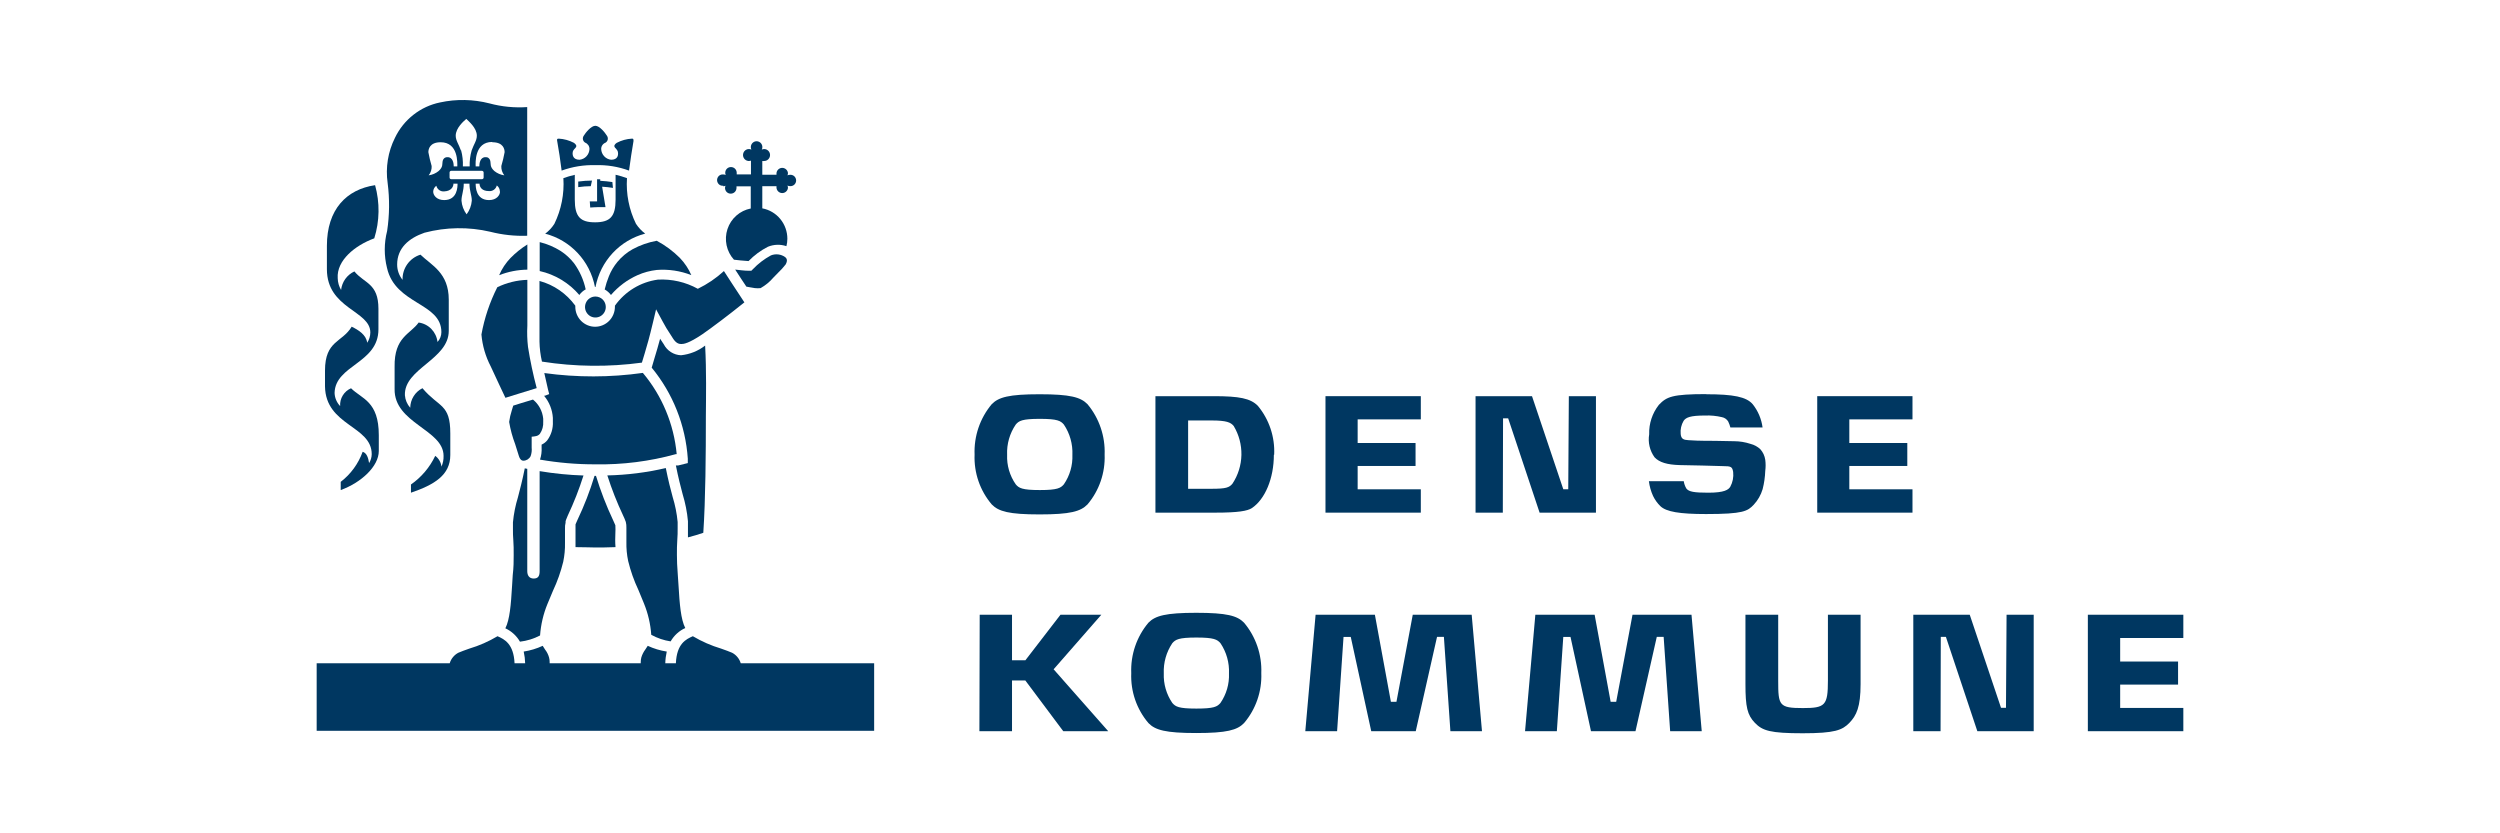 <?xml version="1.0" encoding="UTF-8"?>
<svg xmlns="http://www.w3.org/2000/svg" width="150" height="50" viewBox="0 0 150 50" fill="none">
  <g clip-path="url(#clip0_2_537)">
    <path d="M109.675 40.836C109.675 42.329 109.512 42.484 108.174 42.484C106.74 42.484 106.692 42.329 106.692 40.836V36.883H104.727V41.049C104.727 42.413 104.837 42.897 105.293 43.371C105.749 43.845 106.223 43.996 108.157 43.996C110.091 43.996 110.539 43.809 110.964 43.371C111.389 42.932 111.635 42.413 111.635 41.049V36.883H109.675V40.836Z" fill="#003761"></path>
    <path d="M66.081 36.883H63.629L61.523 39.617H60.721V36.883H58.782L58.764 43.871H60.721V40.827H61.519L63.795 43.871H66.493L63.217 40.158L66.081 36.883Z" fill="#003761"></path>
    <path d="M85.249 25.162V23.77H79.529V30.759H85.249V29.358H81.459V27.958H84.933V26.58H81.459V25.162H85.249Z" fill="#003761"></path>
    <path d="M109.034 30.759H114.749V29.358H110.959V27.958H114.438V26.58H110.959V25.162H114.749V23.77H109.034V30.759Z" fill="#003761"></path>
    <path d="M131 38.279V36.883H125.271V43.871H131V42.476H127.21V41.075H130.684V39.693H127.21V38.279H131Z" fill="#003761"></path>
    <path d="M60.945 29.061C60.584 28.544 60.402 27.921 60.427 27.289C60.399 26.642 60.581 26.005 60.945 25.472C61.133 25.25 61.322 25.131 62.388 25.131C63.453 25.131 63.638 25.25 63.831 25.472C64.191 26.006 64.371 26.643 64.344 27.289C64.368 27.921 64.188 28.543 63.831 29.061C63.638 29.283 63.453 29.403 62.388 29.403C61.322 29.403 61.133 29.283 60.945 29.061ZM65.248 30.267C65.952 29.437 66.32 28.368 66.278 27.276C66.32 26.172 65.952 25.093 65.248 24.249C64.835 23.832 64.217 23.655 62.374 23.655C60.532 23.655 59.918 23.832 59.506 24.249C58.799 25.091 58.431 26.172 58.475 27.276C58.431 28.369 58.8 29.438 59.506 30.267C59.918 30.688 60.537 30.865 62.374 30.865C64.212 30.865 64.835 30.688 65.248 30.267Z" fill="#003761"></path>
    <path d="M73.95 29.017C73.752 29.256 73.568 29.327 72.682 29.327H71.287V25.228H72.682C73.599 25.228 73.84 25.343 74.02 25.556C74.336 26.08 74.497 26.684 74.485 27.297C74.472 27.91 74.287 28.507 73.95 29.017ZM76.45 27.284C76.501 26.215 76.15 25.165 75.467 24.346C75.028 23.903 74.362 23.77 72.835 23.77H69.326V30.759H72.923C74.3 30.759 74.849 30.657 75.116 30.484C75.901 29.952 76.432 28.711 76.432 27.284" fill="#003761"></path>
    <path d="M120.359 42.467H120.061L118.184 36.883H114.798V43.871H116.434L116.447 38.212H116.754L118.64 43.871H122.022V36.883H120.394L120.359 42.467Z" fill="#003761"></path>
    <path d="M94.095 29.354H93.797L91.92 23.77H88.533V30.759H90.169L90.183 25.1H90.49L92.376 30.759H95.757V23.77H94.13L94.095 29.354Z" fill="#003761"></path>
    <path d="M73.226 42.179C73.033 42.4 72.849 42.515 71.783 42.515C70.717 42.515 70.533 42.4 70.34 42.179C69.984 41.659 69.804 41.037 69.827 40.406C69.8 39.761 69.98 39.123 70.34 38.589C70.533 38.372 70.717 38.252 71.783 38.252C72.849 38.252 73.033 38.372 73.226 38.589C73.587 39.123 73.767 39.76 73.739 40.406C73.764 41.038 73.584 41.66 73.226 42.179ZM71.774 36.768C69.936 36.768 69.313 36.945 68.906 37.362C68.198 38.204 67.831 39.285 67.875 40.388C67.831 41.483 68.199 42.553 68.906 43.384C69.313 43.805 69.936 43.982 71.774 43.982C73.612 43.982 74.235 43.805 74.643 43.384C75.35 42.554 75.72 41.483 75.678 40.388C75.721 39.284 75.351 38.204 74.643 37.362C74.235 36.945 73.616 36.768 71.774 36.768Z" fill="#003761"></path>
    <path d="M84.766 36.883L83.787 42.108H83.454L82.493 36.883H78.936L78.318 43.871H80.226L80.612 38.217H81.046L82.274 43.871H84.945L86.222 38.212H86.634L87.024 43.871H88.919L88.301 36.883H84.766Z" fill="#003761"></path>
    <path d="M97.951 36.883L96.972 42.108H96.639L95.678 36.883H92.121L91.503 43.871H93.411L93.797 38.217H94.231L95.459 43.871H98.13L99.407 38.212H99.819L100.209 43.871H102.104L101.49 36.883H97.951Z" fill="#003761"></path>
    <path d="M102.398 23.646C100.324 23.646 99.999 23.806 99.534 24.289C99.137 24.791 98.93 25.419 98.951 26.061C98.91 26.301 98.918 26.547 98.974 26.784C99.03 27.02 99.132 27.244 99.275 27.439C99.56 27.745 100.039 27.883 100.771 27.905C101.166 27.905 103.122 27.958 103.376 27.967C103.868 27.967 103.938 28.007 103.99 28.321C104.024 28.628 103.963 28.938 103.815 29.208C103.705 29.385 103.464 29.562 102.499 29.562C101.644 29.562 101.332 29.505 101.183 29.314C101.102 29.179 101.048 29.028 101.025 28.871H98.933C98.971 29.177 99.055 29.477 99.183 29.757C99.293 29.985 99.441 30.192 99.622 30.369C99.973 30.706 100.771 30.843 102.363 30.843C104.6 30.843 104.855 30.67 105.223 30.285C105.471 30.019 105.654 29.699 105.758 29.349C105.85 28.99 105.902 28.621 105.916 28.25C105.944 28.031 105.944 27.809 105.916 27.59C105.882 27.354 105.78 27.134 105.622 26.956C105.456 26.799 105.252 26.687 105.03 26.633C104.714 26.528 104.384 26.474 104.052 26.473L102.911 26.451C101.832 26.451 101.596 26.429 101.306 26.411C101.017 26.394 100.868 26.34 100.841 26.039C100.814 25.764 100.876 25.488 101.017 25.25C101.157 25.047 101.416 24.931 102.311 24.931C102.648 24.918 102.986 24.951 103.315 25.029C103.392 25.043 103.466 25.074 103.531 25.119C103.596 25.164 103.651 25.223 103.692 25.29C103.747 25.405 103.791 25.526 103.824 25.649H105.754C105.687 25.138 105.482 24.655 105.162 24.253C104.784 23.81 104.004 23.655 102.376 23.655" fill="#003761"></path>
    <path d="M36.742 10.923C36.505 10.888 36.26 10.861 36.014 10.848V10.755H35.825V12.084H35.387L35.413 12.452C35.413 12.452 35.777 12.426 35.931 12.426H36.33L36.128 11.203C36.345 11.215 36.562 11.239 36.777 11.274L36.742 10.923Z" fill="#003761"></path>
    <path d="M34.694 10.893V11.229C34.943 11.192 35.194 11.172 35.446 11.171L35.52 10.835C35.243 10.836 34.968 10.855 34.694 10.893Z" fill="#003761"></path>
    <path d="M35.698 17.221H35.729C35.876 16.456 36.234 15.75 36.761 15.183C37.289 14.616 37.965 14.211 38.711 14.017C38.494 13.855 38.307 13.655 38.158 13.427C37.742 12.579 37.556 11.633 37.619 10.688C37.395 10.607 37.167 10.539 36.935 10.485V11.978C36.935 12.997 36.606 13.334 35.711 13.339C34.816 13.343 34.487 12.997 34.487 11.978V10.489C34.256 10.542 34.027 10.609 33.803 10.688C33.864 11.633 33.678 12.578 33.264 13.427C33.118 13.658 32.93 13.86 32.711 14.021C33.457 14.214 34.134 14.618 34.663 15.184C35.191 15.75 35.55 16.456 35.698 17.221Z" fill="#003761"></path>
    <path d="M33.698 10.236C34.346 10 35.032 9.889 35.72 9.909C36.409 9.886 37.095 9.997 37.742 10.236C37.825 9.594 37.913 9.044 38.01 8.464C38.01 8.366 38.01 8.309 37.917 8.318C37.599 8.335 37.288 8.421 37.005 8.57C36.9 8.641 36.799 8.747 36.909 8.867C37.018 8.987 37.084 9.049 37.084 9.204C37.084 9.288 37.084 9.585 36.667 9.585C36.508 9.568 36.36 9.494 36.251 9.376C36.141 9.258 36.077 9.104 36.071 8.942C36.07 8.86 36.094 8.778 36.14 8.71C36.187 8.642 36.253 8.59 36.33 8.561C36.364 8.541 36.394 8.513 36.417 8.48C36.441 8.447 36.457 8.409 36.465 8.37C36.472 8.33 36.472 8.289 36.463 8.249C36.454 8.21 36.437 8.173 36.413 8.14C36.303 7.959 35.974 7.547 35.72 7.547C35.466 7.547 35.137 7.959 35.027 8.14C35.003 8.173 34.986 8.21 34.978 8.25C34.969 8.29 34.969 8.331 34.977 8.371C34.986 8.411 35.002 8.448 35.026 8.481C35.05 8.514 35.08 8.541 35.115 8.561C35.191 8.591 35.255 8.644 35.301 8.712C35.346 8.78 35.37 8.86 35.369 8.942C35.363 9.104 35.299 9.258 35.189 9.376C35.08 9.494 34.932 9.568 34.773 9.585C34.373 9.585 34.356 9.288 34.356 9.204C34.356 9.049 34.417 8.991 34.531 8.867C34.645 8.743 34.531 8.641 34.435 8.57C34.152 8.421 33.841 8.335 33.523 8.318C33.413 8.318 33.413 8.366 33.431 8.464C33.536 9.036 33.615 9.589 33.698 10.236Z" fill="#003761"></path>
    <path d="M37.044 15.714C36.833 15.971 36.661 16.259 36.536 16.569C36.431 16.828 36.346 17.095 36.281 17.367C36.428 17.45 36.556 17.563 36.658 17.699C37.095 17.19 37.637 16.785 38.246 16.512C38.615 16.347 39.008 16.241 39.409 16.197C40.113 16.143 40.82 16.249 41.479 16.507C41.315 16.127 41.084 15.781 40.799 15.483C40.388 15.069 39.918 14.72 39.404 14.446C38.896 14.537 38.406 14.709 37.952 14.956C37.606 15.15 37.299 15.407 37.044 15.714Z" fill="#003761"></path>
    <path d="M46.255 15.324C45.852 15.542 45.485 15.823 45.168 16.157L45.08 16.246H44.957C44.659 16.246 44.361 16.201 44.111 16.175L44.453 16.702L44.782 17.198L44.979 17.234L45.295 17.287C45.409 17.3 45.523 17.3 45.637 17.287C45.927 17.122 46.187 16.908 46.405 16.653L46.677 16.374C46.843 16.218 46.997 16.049 47.137 15.869C47.273 15.63 47.207 15.505 47.111 15.426C46.988 15.338 46.845 15.284 46.696 15.266C46.547 15.248 46.395 15.268 46.255 15.324Z" fill="#003761"></path>
    <path d="M43.387 11.176C43.437 11.175 43.486 11.165 43.532 11.145C43.51 11.187 43.5 11.235 43.501 11.282C43.502 11.327 43.511 11.371 43.529 11.413C43.546 11.454 43.571 11.491 43.603 11.522C43.635 11.554 43.672 11.578 43.714 11.595C43.755 11.611 43.799 11.62 43.843 11.619C43.933 11.62 44.02 11.586 44.085 11.523C44.15 11.46 44.187 11.373 44.19 11.282C44.194 11.248 44.194 11.214 44.19 11.18H45.045V12.51C44.724 12.572 44.426 12.719 44.18 12.936C43.934 13.153 43.751 13.433 43.648 13.746C43.545 14.059 43.527 14.394 43.595 14.717C43.663 15.039 43.816 15.338 44.036 15.581C44.273 15.612 44.584 15.643 44.913 15.665C45.251 15.316 45.644 15.025 46.076 14.805C46.43 14.661 46.823 14.648 47.185 14.77C47.223 14.625 47.242 14.476 47.242 14.327C47.242 13.893 47.092 13.473 46.817 13.139C46.542 12.805 46.16 12.58 45.738 12.501V11.172H46.589C46.584 11.205 46.584 11.24 46.589 11.274C46.599 11.359 46.639 11.438 46.702 11.495C46.766 11.553 46.848 11.584 46.933 11.584C47.018 11.584 47.101 11.553 47.164 11.495C47.228 11.438 47.268 11.359 47.278 11.274C47.278 11.224 47.268 11.176 47.247 11.132C47.292 11.155 47.341 11.167 47.392 11.167C47.439 11.173 47.487 11.168 47.532 11.153C47.578 11.139 47.619 11.115 47.655 11.083C47.69 11.051 47.719 11.011 47.738 10.968C47.758 10.924 47.768 10.876 47.768 10.828C47.768 10.78 47.758 10.732 47.738 10.689C47.719 10.645 47.69 10.605 47.655 10.573C47.619 10.541 47.578 10.517 47.532 10.503C47.487 10.488 47.439 10.484 47.392 10.489C47.342 10.49 47.293 10.501 47.247 10.52C47.268 10.478 47.279 10.43 47.278 10.383C47.268 10.297 47.228 10.218 47.164 10.161C47.101 10.104 47.018 10.072 46.933 10.072C46.848 10.072 46.766 10.104 46.702 10.161C46.639 10.218 46.599 10.297 46.589 10.383C46.584 10.417 46.584 10.451 46.589 10.485H45.738V9.66C45.774 9.667 45.811 9.667 45.848 9.66C45.942 9.66 46.032 9.623 46.099 9.555C46.166 9.488 46.203 9.397 46.203 9.301C46.203 9.206 46.166 9.115 46.099 9.048C46.032 8.98 45.942 8.943 45.848 8.943C45.799 8.943 45.751 8.955 45.707 8.978C45.73 8.931 45.742 8.878 45.742 8.826C45.743 8.773 45.731 8.721 45.708 8.673C45.686 8.626 45.653 8.584 45.612 8.551C45.571 8.518 45.523 8.495 45.472 8.483C45.422 8.471 45.369 8.472 45.318 8.483C45.267 8.495 45.219 8.519 45.179 8.552C45.138 8.585 45.105 8.627 45.083 8.675C45.06 8.722 45.049 8.775 45.049 8.827C45.05 8.88 45.062 8.931 45.084 8.978C45.041 8.955 44.993 8.943 44.944 8.943C44.892 8.941 44.84 8.952 44.792 8.973C44.744 8.994 44.702 9.026 44.667 9.066C44.633 9.106 44.608 9.153 44.594 9.204C44.58 9.255 44.577 9.308 44.585 9.36C44.594 9.412 44.613 9.462 44.643 9.505C44.673 9.549 44.712 9.585 44.757 9.612C44.802 9.638 44.852 9.654 44.905 9.659C44.957 9.664 45.009 9.656 45.058 9.638V10.463H44.203C44.207 10.429 44.207 10.394 44.203 10.361C44.201 10.27 44.163 10.183 44.098 10.12C44.033 10.057 43.946 10.023 43.856 10.024C43.812 10.023 43.768 10.031 43.727 10.048C43.686 10.065 43.648 10.089 43.616 10.121C43.584 10.152 43.559 10.189 43.542 10.23C43.524 10.271 43.515 10.316 43.514 10.361C43.513 10.408 43.523 10.456 43.545 10.498C43.499 10.478 43.45 10.468 43.4 10.467C43.353 10.461 43.305 10.466 43.26 10.481C43.214 10.495 43.172 10.519 43.137 10.551C43.102 10.583 43.073 10.623 43.054 10.666C43.034 10.71 43.024 10.758 43.024 10.806C43.024 10.854 43.034 10.902 43.054 10.945C43.073 10.989 43.102 11.029 43.137 11.061C43.172 11.093 43.214 11.117 43.26 11.131C43.305 11.146 43.353 11.15 43.4 11.145L43.387 11.176Z" fill="#003761"></path>
    <path d="M38.514 21.758L38.676 21.222C38.839 20.673 38.957 20.274 39.172 19.37L39.365 18.559L39.76 19.29C39.898 19.554 40.052 19.81 40.22 20.057L40.369 20.292C40.558 20.597 40.738 20.642 40.878 20.642C41.018 20.642 41.317 20.611 42.146 20.052C42.777 19.609 43.668 18.944 44.663 18.142C44.466 17.837 44.198 17.433 43.935 17.034L43.435 16.263C42.967 16.693 42.44 17.051 41.869 17.327C41.137 16.923 40.308 16.733 39.474 16.777C38.962 16.847 38.468 17.021 38.025 17.29C37.581 17.559 37.197 17.917 36.895 18.342C36.895 18.364 36.895 18.382 36.895 18.404C36.895 18.722 36.77 19.028 36.547 19.253C36.324 19.478 36.022 19.605 35.707 19.605C35.392 19.605 35.089 19.478 34.866 19.253C34.643 19.028 34.518 18.722 34.518 18.404C34.516 18.383 34.516 18.362 34.518 18.342C33.99 17.614 33.232 17.09 32.369 16.857V20.491C32.376 20.897 32.426 21.301 32.518 21.696C34.503 22.009 36.523 22.029 38.514 21.758Z" fill="#003761"></path>
    <path d="M35.729 17.792C35.605 17.791 35.484 17.828 35.381 17.896C35.278 17.965 35.197 18.063 35.15 18.179C35.102 18.294 35.089 18.421 35.113 18.543C35.137 18.666 35.197 18.778 35.284 18.866C35.371 18.955 35.483 19.015 35.604 19.039C35.725 19.063 35.851 19.05 35.965 19.002C36.079 18.954 36.176 18.872 36.244 18.768C36.312 18.664 36.348 18.542 36.347 18.417C36.347 18.335 36.331 18.254 36.3 18.178C36.269 18.102 36.224 18.033 36.166 17.975C36.109 17.917 36.041 17.871 35.965 17.84C35.89 17.808 35.81 17.792 35.729 17.792Z" fill="#003761"></path>
    <path d="M22.303 27.249C22.301 27.439 22.246 27.625 22.145 27.785C22.097 27.471 22.005 27.178 21.759 27.107C21.501 27.824 21.044 28.45 20.443 28.911V29.403C21.667 28.96 22.728 27.985 22.728 27.058V26.114C22.728 24.067 21.715 23.943 21.062 23.296C20.857 23.384 20.684 23.534 20.567 23.725C20.449 23.916 20.394 24.14 20.408 24.364C20.205 24.153 20.086 23.874 20.075 23.58C20.11 21.896 22.706 21.807 22.706 19.76V18.528C22.706 16.986 21.864 17.017 21.263 16.285C21.047 16.386 20.859 16.541 20.719 16.735C20.579 16.93 20.492 17.159 20.465 17.398C20.338 17.185 20.268 16.942 20.263 16.693C20.189 15.63 21.294 14.726 22.456 14.3C22.781 13.264 22.797 12.155 22.505 11.11C20.79 11.367 19.614 12.559 19.614 14.752V16.152C19.614 18.532 22.22 18.63 22.22 19.95C22.218 20.17 22.152 20.384 22.031 20.566C21.97 20.079 21.505 19.8 21.101 19.6C20.535 20.557 19.5 20.42 19.5 22.233V23.181C19.535 25.556 22.303 25.534 22.303 27.249Z" fill="#003761"></path>
    <path d="M43.926 39.165C43.769 39.094 43.527 39.01 43.269 38.917C42.675 38.739 42.105 38.489 41.571 38.173C41.159 38.354 40.606 38.616 40.553 39.795H39.917C39.923 39.559 39.953 39.324 40.005 39.094C39.611 39.033 39.227 38.917 38.865 38.749C38.821 38.825 38.772 38.899 38.72 38.97C38.612 39.114 38.53 39.276 38.479 39.449C38.456 39.539 38.445 39.631 38.444 39.724C38.444 39.724 38.444 39.772 38.444 39.795H32.979C32.981 39.771 32.981 39.747 32.979 39.724C32.98 39.631 32.968 39.538 32.944 39.449C32.896 39.275 32.814 39.112 32.702 38.97C32.652 38.899 32.605 38.825 32.562 38.749C32.2 38.917 31.816 39.033 31.422 39.094C31.474 39.324 31.503 39.559 31.509 39.795H30.873C30.821 38.633 30.268 38.354 29.851 38.173C29.319 38.49 28.751 38.74 28.158 38.917C27.899 39.01 27.658 39.094 27.5 39.165C27.377 39.23 27.268 39.319 27.179 39.427C27.09 39.535 27.023 39.66 26.983 39.795H19V43.849H52.449V39.795H44.444C44.404 39.66 44.337 39.535 44.248 39.427C44.159 39.319 44.05 39.23 43.926 39.165Z" fill="#003761"></path>
    <path d="M31.641 19.543V16.791C31.016 16.81 30.402 16.961 29.838 17.234C29.386 18.128 29.065 19.083 28.886 20.07C28.944 20.742 29.135 21.396 29.448 21.993C29.777 22.729 30.158 23.495 30.325 23.868L31.097 23.628L32.202 23.287C31.986 22.473 31.812 21.647 31.68 20.814C31.631 20.392 31.618 19.967 31.641 19.543Z" fill="#003761"></path>
    <path d="M40.238 38.483C40.441 38.13 40.747 37.849 41.115 37.681C40.852 37.167 40.777 36.258 40.712 35.141L40.668 34.49C40.628 34.016 40.615 33.604 40.615 33.289C40.615 32.974 40.615 32.682 40.637 32.403C40.659 32.124 40.659 31.96 40.659 31.707C40.659 31.583 40.659 31.454 40.659 31.322C40.611 30.813 40.511 30.311 40.361 29.824C40.238 29.381 40.093 28.809 39.948 28.082C38.797 28.352 37.621 28.5 36.44 28.525C36.703 29.347 37.019 30.151 37.387 30.931C37.449 31.057 37.503 31.185 37.549 31.317C37.577 31.431 37.589 31.549 37.584 31.667C37.584 31.76 37.584 31.871 37.584 32.008C37.584 32.146 37.584 32.341 37.584 32.522C37.576 32.905 37.611 33.287 37.69 33.661C37.836 34.26 38.041 34.842 38.304 35.398L38.637 36.205C38.882 36.805 39.03 37.441 39.075 38.088C39.437 38.288 39.831 38.421 40.238 38.483Z" fill="#003761"></path>
    <path d="M34.062 30.945C34.431 30.162 34.748 29.355 35.009 28.53C34.127 28.501 33.248 28.414 32.378 28.268V34.268C32.378 34.561 32.29 34.712 32.022 34.712C31.755 34.712 31.636 34.526 31.636 34.268V28.131L31.487 28.1C31.343 28.827 31.193 29.381 31.075 29.841C30.925 30.329 30.825 30.831 30.777 31.339C30.777 31.472 30.777 31.601 30.777 31.725C30.777 31.964 30.777 32.168 30.799 32.42C30.821 32.673 30.821 32.961 30.821 33.307C30.821 33.652 30.821 34.034 30.764 34.508L30.724 35.159C30.658 36.276 30.584 37.184 30.321 37.698C30.688 37.867 30.995 38.148 31.198 38.501C31.619 38.451 32.028 38.325 32.404 38.128C32.45 37.482 32.598 36.848 32.843 36.249L33.18 35.443C33.442 34.886 33.648 34.304 33.794 33.706C33.872 33.331 33.908 32.949 33.9 32.567C33.9 32.385 33.9 32.208 33.9 32.053C33.9 31.898 33.9 31.805 33.9 31.712C33.894 31.594 33.906 31.476 33.935 31.361C33.917 31.259 33.974 31.166 34.062 30.945Z" fill="#003761"></path>
    <path d="M31.979 23.974L31.286 24.183L30.794 24.338L30.707 24.626C30.633 24.851 30.58 25.082 30.549 25.317C30.625 25.771 30.746 26.216 30.909 26.646L31.123 27.329C31.211 27.635 31.352 27.639 31.4 27.643C31.491 27.642 31.579 27.616 31.657 27.568C31.734 27.519 31.797 27.451 31.838 27.369C31.897 27.204 31.918 27.029 31.9 26.855C31.9 26.615 31.9 26.203 31.9 26.203C31.993 26.197 32.085 26.183 32.176 26.163C32.262 26.143 32.339 26.095 32.395 26.026C32.54 25.815 32.61 25.56 32.593 25.304C32.593 25.246 32.593 25.184 32.593 25.122C32.571 24.899 32.506 24.683 32.401 24.485C32.295 24.288 32.152 24.114 31.979 23.974Z" fill="#003761"></path>
    <path d="M34.76 17.699C34.859 17.559 34.99 17.444 35.141 17.362C35.02 16.797 34.782 16.264 34.444 15.798C34.22 15.51 33.95 15.261 33.645 15.062C33.255 14.817 32.829 14.636 32.382 14.526V16.263C33.307 16.47 34.141 16.974 34.76 17.699Z" fill="#003761"></path>
    <path d="M30.628 15.483C30.341 15.781 30.111 16.13 29.948 16.512C30.488 16.3 31.061 16.187 31.641 16.179V14.668C31.273 14.898 30.932 15.172 30.628 15.483Z" fill="#003761"></path>
    <path d="M42.308 20.735C41.888 21.06 41.387 21.261 40.861 21.315C40.646 21.307 40.437 21.242 40.255 21.126C40.073 21.01 39.925 20.847 39.825 20.655L39.676 20.429L39.606 20.323C39.488 20.766 39.391 21.094 39.286 21.435L39.102 22.06C40.374 23.604 41.132 25.515 41.268 27.519V27.785L40.694 27.927H40.615H40.553C40.694 28.645 40.839 29.199 40.957 29.646C41.119 30.176 41.227 30.721 41.277 31.273C41.277 31.641 41.277 31.951 41.277 32.243C41.602 32.159 41.918 32.066 42.198 31.968C42.334 29.952 42.352 27.222 42.352 24.989C42.361 23.806 42.391 22.255 42.308 20.735Z" fill="#003761"></path>
    <path d="M32.658 22.383C32.729 22.724 32.808 23.075 32.882 23.376L32.952 23.646L32.694 23.744H32.641C32.956 24.117 33.142 24.584 33.172 25.073C33.176 25.148 33.176 25.224 33.172 25.299C33.193 25.703 33.072 26.102 32.83 26.425C32.739 26.533 32.625 26.62 32.496 26.677V26.855C32.511 27.099 32.479 27.345 32.4 27.577C33.498 27.768 34.61 27.863 35.724 27.86C37.353 27.889 38.978 27.683 40.549 27.249H40.602C40.435 25.452 39.727 23.75 38.571 22.374C36.61 22.651 34.62 22.654 32.658 22.383Z" fill="#003761"></path>
    <path d="M36.922 32C36.931 31.839 36.931 31.677 36.922 31.517L36.786 31.211C36.38 30.351 36.036 29.462 35.759 28.552H35.672C35.395 29.463 35.05 30.352 34.641 31.211L34.575 31.361L34.531 31.463V31.508C34.528 31.561 34.528 31.614 34.531 31.667C34.531 31.765 34.531 31.88 34.531 31.995C34.531 32.11 34.531 32.341 34.531 32.531C34.531 32.633 34.531 32.735 34.531 32.828C35.066 32.828 35.492 32.85 35.737 32.85C35.983 32.85 36.404 32.85 36.93 32.828C36.904 32.527 36.913 32.234 36.922 32Z" fill="#003761"></path>
    <path d="M23.22 16.073C23.72 18.288 26.483 18.151 26.483 19.928C26.483 20.148 26.4 20.359 26.25 20.518C26.217 20.224 26.087 19.95 25.883 19.739C25.678 19.528 25.409 19.392 25.119 19.352C24.619 20.057 23.645 20.212 23.676 22.011C23.676 22.454 23.676 22.946 23.676 23.34C23.641 25.405 26.614 25.769 26.614 27.351C26.622 27.574 26.578 27.795 26.487 27.998C26.473 27.87 26.432 27.746 26.368 27.635C26.304 27.523 26.218 27.427 26.114 27.351C25.785 28.042 25.283 28.634 24.658 29.07V29.562C26.057 29.084 27.018 28.508 27.018 27.302V26.008C27.018 24.213 26.343 24.47 25.347 23.292C25.13 23.4 24.946 23.567 24.817 23.775C24.688 23.982 24.617 24.221 24.614 24.466C24.427 24.258 24.315 23.993 24.294 23.713C24.237 22.108 26.926 21.577 26.926 19.848V17.983C26.926 16.361 25.891 15.922 25.228 15.28C24.91 15.377 24.632 15.578 24.437 15.851C24.243 16.124 24.143 16.454 24.154 16.791C23.944 16.532 23.829 16.208 23.829 15.873C23.829 14.89 24.522 14.291 25.47 13.963C26.762 13.622 28.116 13.603 29.417 13.906C30.14 14.091 30.886 14.172 31.632 14.145V6.425C30.871 6.477 30.106 6.403 29.369 6.204C28.398 5.954 27.383 5.934 26.404 6.146C25.821 6.265 25.274 6.519 24.805 6.887C24.335 7.255 23.956 7.728 23.698 8.269C23.278 9.107 23.125 10.056 23.259 10.985C23.382 11.939 23.372 12.906 23.228 13.857C23.041 14.583 23.038 15.345 23.22 16.073ZM25.899 9.962C25.819 9.689 25.753 9.413 25.702 9.133C25.702 8.956 25.777 8.535 26.439 8.535C27.509 8.535 27.439 9.789 27.439 9.984H27.224C27.224 9.833 27.189 9.43 26.851 9.43C26.787 9.424 26.723 9.442 26.67 9.48C26.618 9.518 26.581 9.575 26.566 9.638C26.514 9.833 26.61 10.002 26.316 10.263C26.144 10.402 25.938 10.491 25.72 10.52C25.85 10.358 25.914 10.152 25.899 9.944V9.962ZM27.654 9.027C27.527 8.65 27.343 8.437 27.343 8.14C27.343 7.675 27.838 7.254 27.979 7.134C28.114 7.272 28.61 7.675 28.61 8.14C28.61 8.437 28.43 8.65 28.299 9.027C28.21 9.338 28.17 9.661 28.18 9.984H27.772C27.787 9.655 27.75 9.326 27.663 9.009L27.654 9.027ZM27.215 11.021H27.452C27.452 11.198 27.452 12.005 26.649 12.005C26.185 12.005 25.992 11.703 25.992 11.499C25.993 11.43 26.011 11.361 26.044 11.299C26.077 11.238 26.123 11.185 26.18 11.145C26.205 11.252 26.269 11.346 26.359 11.408C26.449 11.471 26.559 11.497 26.667 11.482C27.062 11.464 27.215 11.211 27.207 11.003L27.215 11.021ZM28.167 11.021C28.167 11.464 28.308 11.708 28.308 12.04C28.283 12.338 28.175 12.622 27.996 12.86C27.819 12.622 27.712 12.337 27.689 12.04C27.689 11.708 27.825 11.46 27.825 11.021H28.172H28.167ZM30.001 11.499C30.001 11.703 29.803 12.005 29.343 12.005C28.544 12.005 28.54 11.198 28.54 11.021H28.772C28.772 11.229 28.922 11.464 29.325 11.464C29.433 11.478 29.541 11.451 29.63 11.389C29.719 11.327 29.782 11.234 29.808 11.127C29.864 11.168 29.91 11.221 29.942 11.282C29.974 11.344 29.991 11.412 29.992 11.482L30.001 11.499ZM29.54 8.535C30.207 8.535 30.277 8.956 30.277 9.133C30.226 9.413 30.16 9.689 30.079 9.962C30.07 10.164 30.134 10.363 30.259 10.52C30.041 10.49 29.835 10.402 29.663 10.263C29.369 10.002 29.465 9.82 29.413 9.638C29.399 9.574 29.362 9.517 29.31 9.479C29.257 9.44 29.192 9.423 29.128 9.43C28.794 9.43 28.759 9.833 28.759 9.984H28.54C28.531 9.793 28.461 8.517 29.531 8.517L29.54 8.535ZM27.071 10.751C27.058 10.751 27.045 10.748 27.034 10.743C27.022 10.738 27.011 10.731 27.002 10.722C26.993 10.713 26.986 10.702 26.982 10.69C26.977 10.679 26.974 10.666 26.974 10.653V10.352C26.974 10.339 26.976 10.325 26.98 10.313C26.985 10.301 26.992 10.289 27.001 10.28C27.01 10.27 27.021 10.263 27.033 10.258C27.045 10.252 27.058 10.25 27.071 10.25H28.917C28.944 10.25 28.97 10.261 28.988 10.28C29.007 10.299 29.018 10.325 29.018 10.352V10.653C29.018 10.666 29.015 10.679 29.01 10.691C29.005 10.704 28.998 10.714 28.988 10.724C28.979 10.733 28.968 10.74 28.955 10.745C28.943 10.749 28.93 10.751 28.917 10.751H27.071Z" fill="#003761"></path>
  </g>
  <defs>
    <clipPath id="clip0_2_537">
      <rect width="112" height="38" fill="white" transform="translate(19 6)"></rect>
    </clipPath>
  </defs>
</svg>
